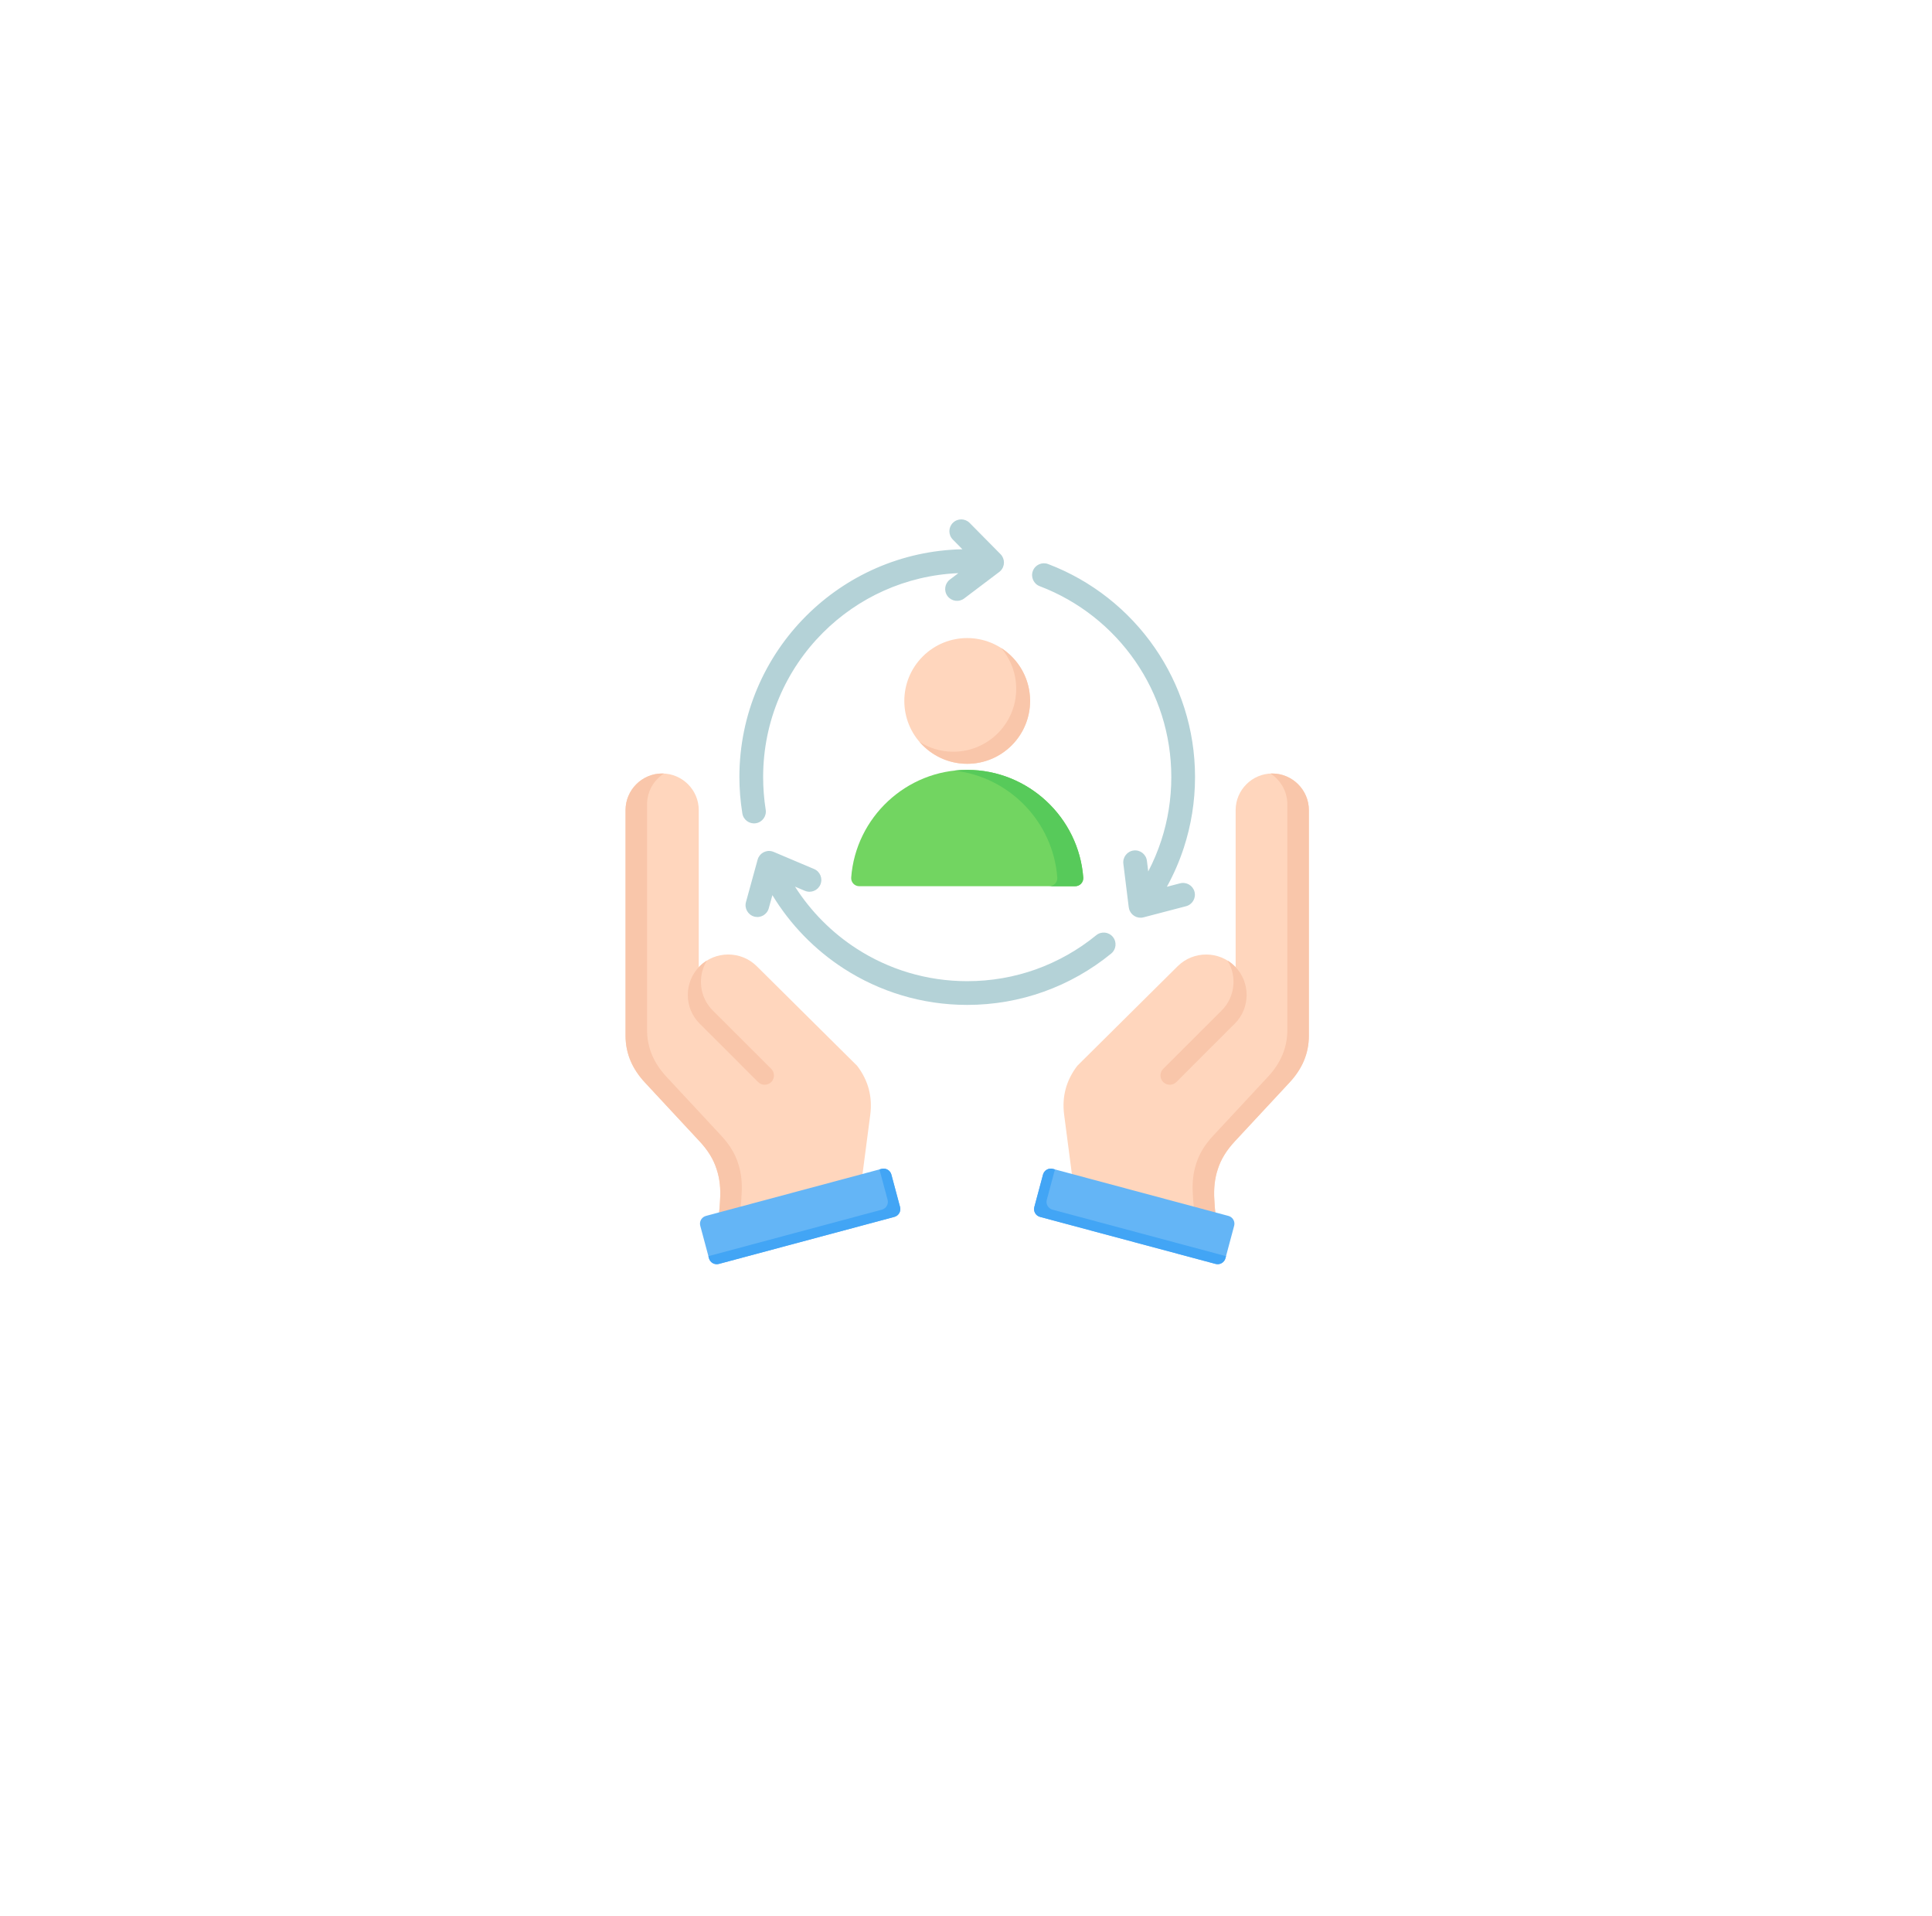 <svg width="117" height="116" viewBox="0 0 117 116" fill="none" xmlns="http://www.w3.org/2000/svg">
<g filter="url(#filter0_d_1_730)">
<rect width="84" height="84" rx="14.766" transform="matrix(-1 0 0 1 100.574 12)" fill="white"/>
</g>
<path fill-rule="evenodd" clip-rule="evenodd" d="M65.059 72.213L73.757 74.544C73.633 73.822 73.558 73.197 73.538 72.644C73.496 71.983 73.556 71.373 73.748 70.795C73.946 70.177 74.283 69.644 74.78 69.108L74.782 69.106L78.087 65.552C78.839 64.743 79.263 63.818 79.263 62.713V49.053C79.263 47.834 78.265 46.838 77.046 46.837C75.827 46.837 74.83 47.834 74.83 49.053V58.566C74.815 58.551 74.8 58.535 74.785 58.519C73.837 57.563 72.274 57.557 71.318 58.506L65.242 64.534C64.568 65.411 64.3 66.406 64.444 67.502L65.059 72.213Z" fill="#FFD6BD"/>
<path fill-rule="evenodd" clip-rule="evenodd" d="M73.978 61.191C74.8 60.375 74.921 59.109 74.337 58.162C74.497 58.26 74.648 58.38 74.787 58.519C75.736 59.476 75.731 61.038 74.773 61.986C73.589 63.159 72.418 64.342 71.24 65.52C71.02 65.739 70.661 65.739 70.442 65.52C70.222 65.301 70.222 64.941 70.442 64.722C71.618 63.546 72.791 62.37 73.978 61.191Z" fill="#F9C6AA"/>
<path fill-rule="evenodd" clip-rule="evenodd" d="M72.455 74.194L73.758 74.544C73.634 73.822 73.559 73.197 73.539 72.644C73.497 71.983 73.557 71.373 73.749 70.795C73.947 70.177 74.284 69.644 74.782 69.108C74.782 69.107 74.782 69.107 74.783 69.106L78.088 65.552C78.84 64.743 79.264 63.818 79.264 62.713V49.053C79.264 47.834 78.267 46.838 77.047 46.837C77.011 46.837 76.975 46.838 76.939 46.84C77.552 47.235 77.96 47.924 77.96 48.704V62.364C77.96 63.469 77.537 64.393 76.784 65.203L73.48 68.757C73.479 68.758 73.479 68.758 73.478 68.759C72.98 69.295 72.642 69.828 72.446 70.445C72.253 71.024 72.193 71.635 72.236 72.294C72.256 72.848 72.331 73.473 72.455 74.194Z" fill="#F9C6AA"/>
<path fill-rule="evenodd" clip-rule="evenodd" d="M63.762 70.777L74.394 73.626C74.654 73.695 74.809 73.964 74.739 74.223L74.213 76.188C74.143 76.448 73.874 76.602 73.615 76.533L62.983 73.685C62.723 73.616 62.568 73.346 62.638 73.088L63.164 71.123C63.234 70.863 63.502 70.707 63.762 70.777Z" fill="#64B5F6"/>
<path fill-rule="evenodd" clip-rule="evenodd" d="M63.762 70.777L63.886 70.81L63.393 72.65C63.323 72.91 63.478 73.178 63.738 73.247L74.246 76.063L74.213 76.188C74.143 76.448 73.874 76.602 73.615 76.533L62.983 73.685C62.723 73.616 62.568 73.346 62.638 73.088L63.164 71.123C63.234 70.863 63.502 70.707 63.762 70.777Z" fill="#42A5F5"/>
<path fill-rule="evenodd" clip-rule="evenodd" d="M52.086 72.213L43.388 74.544C43.512 73.821 43.588 73.197 43.608 72.644C43.65 71.983 43.59 71.373 43.397 70.795C43.2 70.177 42.863 69.644 42.365 69.108C42.364 69.107 42.364 69.107 42.363 69.106L39.059 65.551C38.307 64.742 37.883 63.817 37.883 62.712V49.052C37.883 47.833 38.88 46.837 40.099 46.836C41.318 46.836 42.316 47.833 42.316 49.052V58.565C42.33 58.55 42.345 58.534 42.361 58.518C43.309 57.562 44.872 57.556 45.828 58.505L51.904 64.533C52.578 65.41 52.845 66.405 52.702 67.501L52.086 72.213Z" fill="#FFD6BD"/>
<path fill-rule="evenodd" clip-rule="evenodd" d="M43.169 61.191C42.347 60.375 42.227 59.109 42.811 58.162C42.65 58.26 42.499 58.38 42.361 58.519C41.411 59.476 41.417 61.038 42.374 61.986C43.559 63.159 44.729 64.342 45.908 65.52C46.127 65.739 46.486 65.739 46.706 65.52C46.925 65.301 46.925 64.941 46.706 64.722C45.53 63.546 44.356 62.37 43.169 61.191Z" fill="#F9C6AA"/>
<path fill-rule="evenodd" clip-rule="evenodd" d="M44.692 74.194L43.388 74.544C43.512 73.821 43.588 73.197 43.608 72.644C43.65 71.983 43.59 71.373 43.397 70.795C43.2 70.177 42.863 69.644 42.365 69.108C42.364 69.107 42.364 69.107 42.363 69.106L39.059 65.551C38.307 64.742 37.883 63.817 37.883 62.712V49.052C37.883 47.833 38.88 46.837 40.099 46.836C40.136 46.836 40.172 46.837 40.208 46.839C39.594 47.234 39.186 47.923 39.186 48.703V62.363C39.186 63.468 39.61 64.392 40.362 65.202L43.667 68.756L43.669 68.758C44.166 69.294 44.504 69.827 44.701 70.444C44.893 71.023 44.953 71.634 44.911 72.293C44.891 72.847 44.816 73.473 44.692 74.194Z" fill="#F9C6AA"/>
<path fill-rule="evenodd" clip-rule="evenodd" d="M53.385 70.777L42.752 73.626C42.493 73.695 42.337 73.964 42.407 74.223L42.934 76.188C43.003 76.448 43.273 76.602 43.531 76.533L54.163 73.684C54.423 73.615 54.579 73.345 54.508 73.087L53.982 71.122C53.913 70.863 53.644 70.707 53.385 70.777Z" fill="#64B5F6"/>
<path fill-rule="evenodd" clip-rule="evenodd" d="M53.382 70.777L53.258 70.81L53.752 72.65C53.821 72.91 53.666 73.178 53.407 73.247L42.898 76.064L42.932 76.189C43.001 76.448 43.27 76.603 43.529 76.534L54.161 73.685C54.421 73.616 54.576 73.346 54.506 73.088L53.98 71.123C53.911 70.863 53.642 70.707 53.382 70.777Z" fill="#42A5F5"/>
<path fill-rule="evenodd" clip-rule="evenodd" d="M51.548 53.134C51.821 49.503 54.877 46.617 58.574 46.617C62.271 46.617 65.328 49.503 65.6 53.134C65.621 53.421 65.398 53.662 65.109 53.662H52.039C51.751 53.662 51.527 53.422 51.548 53.134Z" fill="#72D561"/>
<path fill-rule="evenodd" clip-rule="evenodd" d="M57.789 46.662C58.047 46.633 58.309 46.618 58.575 46.618C62.272 46.618 65.329 49.504 65.601 53.135C65.623 53.422 65.399 53.663 65.11 53.663H63.538C63.826 53.663 64.05 53.422 64.028 53.135C63.775 49.764 61.125 47.036 57.789 46.662Z" fill="#57CA5A"/>
<path d="M61.263 45.135C62.75 43.648 62.75 41.238 61.263 39.751C59.777 38.264 57.366 38.264 55.88 39.751C54.393 41.238 54.393 43.648 55.88 45.135C57.366 46.622 59.777 46.622 61.263 45.135Z" fill="#FFD6BD"/>
<path fill-rule="evenodd" clip-rule="evenodd" d="M55.688 44.923C56.386 45.734 57.421 46.248 58.575 46.248C60.678 46.248 62.383 44.543 62.383 42.441C62.383 41.09 61.679 39.904 60.619 39.228C61.193 39.895 61.54 40.763 61.54 41.71C61.54 43.814 59.835 45.518 57.732 45.518C56.98 45.519 56.278 45.301 55.688 44.923Z" fill="#F9C6AA"/>
<path fill-rule="evenodd" clip-rule="evenodd" d="M66.388 56.629C66.695 56.379 67.146 56.426 67.395 56.733C67.645 57.041 67.599 57.492 67.291 57.741C66.08 58.73 64.699 59.517 63.199 60.052C61.752 60.568 60.194 60.849 58.574 60.849C55.822 60.849 53.257 60.041 51.103 58.651C49.345 57.516 47.862 55.992 46.775 54.202L46.556 54.998C46.452 55.38 46.059 55.605 45.678 55.501C45.296 55.396 45.071 55.003 45.175 54.622L45.881 52.054C45.985 51.672 46.378 51.448 46.759 51.552C46.791 51.56 46.82 51.571 46.849 51.583L49.301 52.621C49.666 52.775 49.836 53.194 49.683 53.559C49.529 53.924 49.11 54.094 48.745 53.941L48.144 53.687C49.103 55.192 50.379 56.476 51.879 57.445C53.807 58.69 56.106 59.412 58.575 59.412C60.032 59.412 61.428 59.161 62.723 58.7C64.067 58.219 65.304 57.514 66.388 56.629ZM71.466 53.486L70.665 53.696C71.078 52.945 71.423 52.154 71.693 51.327C72.132 49.979 72.37 48.541 72.37 47.052C72.37 44.151 71.472 41.455 69.937 39.231C68.36 36.944 66.11 35.156 63.472 34.154C63.102 34.014 62.688 34.201 62.548 34.572C62.409 34.944 62.596 35.357 62.967 35.496C65.329 36.394 67.345 37.995 68.758 40.046C70.129 42.034 70.933 44.448 70.933 47.053C70.933 48.393 70.721 49.681 70.328 50.884C70.115 51.538 69.849 52.167 69.536 52.768L69.456 52.124C69.408 51.731 69.049 51.45 68.655 51.498C68.262 51.546 67.981 51.904 68.029 52.299L68.356 54.941H68.358C68.361 54.971 68.368 55.003 68.376 55.033C68.475 55.416 68.866 55.646 69.249 55.547L71.825 54.873C72.207 54.775 72.438 54.383 72.339 54C72.24 53.617 71.849 53.388 71.466 53.486ZM57.7 32.669C57.422 32.387 57.425 31.934 57.708 31.656C57.99 31.378 58.444 31.382 58.721 31.664L60.593 33.558C60.87 33.84 60.867 34.294 60.584 34.572C60.562 34.594 60.539 34.614 60.514 34.633L60.514 34.633L58.39 36.238C58.073 36.477 57.623 36.414 57.384 36.098C57.145 35.782 57.208 35.332 57.524 35.093L58.038 34.705C54.838 34.841 51.953 36.194 49.835 38.313C47.598 40.549 46.215 43.639 46.215 47.052C46.215 47.39 46.228 47.721 46.254 48.044C46.281 48.39 46.32 48.719 46.37 49.03C46.432 49.421 46.165 49.787 45.776 49.849C45.385 49.911 45.018 49.645 44.956 49.255C44.896 48.879 44.851 48.513 44.822 48.156C44.793 47.787 44.777 47.418 44.777 47.052C44.777 43.242 46.322 39.793 48.819 37.297C51.252 34.864 54.588 33.335 58.282 33.259L57.7 32.669Z" fill="#B4D2D7"/>
<defs>
<filter id="filter0_d_1_730" x="0.824" y="0.187" width="115.5" height="115.5" filterUnits="userSpaceOnUse" color-interpolation-filters="sRGB">
<feFlood flood-opacity="0" result="BackgroundImageFix"/>
<feColorMatrix in="SourceAlpha" type="matrix" values="0 0 0 0 0 0 0 0 0 0 0 0 0 0 0 0 0 0 127 0" result="hardAlpha"/>
<feOffset dy="3.938"/>
<feGaussianBlur stdDeviation="7.875"/>
<feComposite in2="hardAlpha" operator="out"/>
<feColorMatrix type="matrix" values="0 0 0 0 0 0 0 0 0 0 0 0 0 0 0 0 0 0 0.1 0"/>
<feBlend mode="normal" in2="BackgroundImageFix" result="effect1_dropShadow_1_730"/>
<feBlend mode="normal" in="SourceGraphic" in2="effect1_dropShadow_1_730" result="shape"/>
</filter>
</defs>
</svg>

